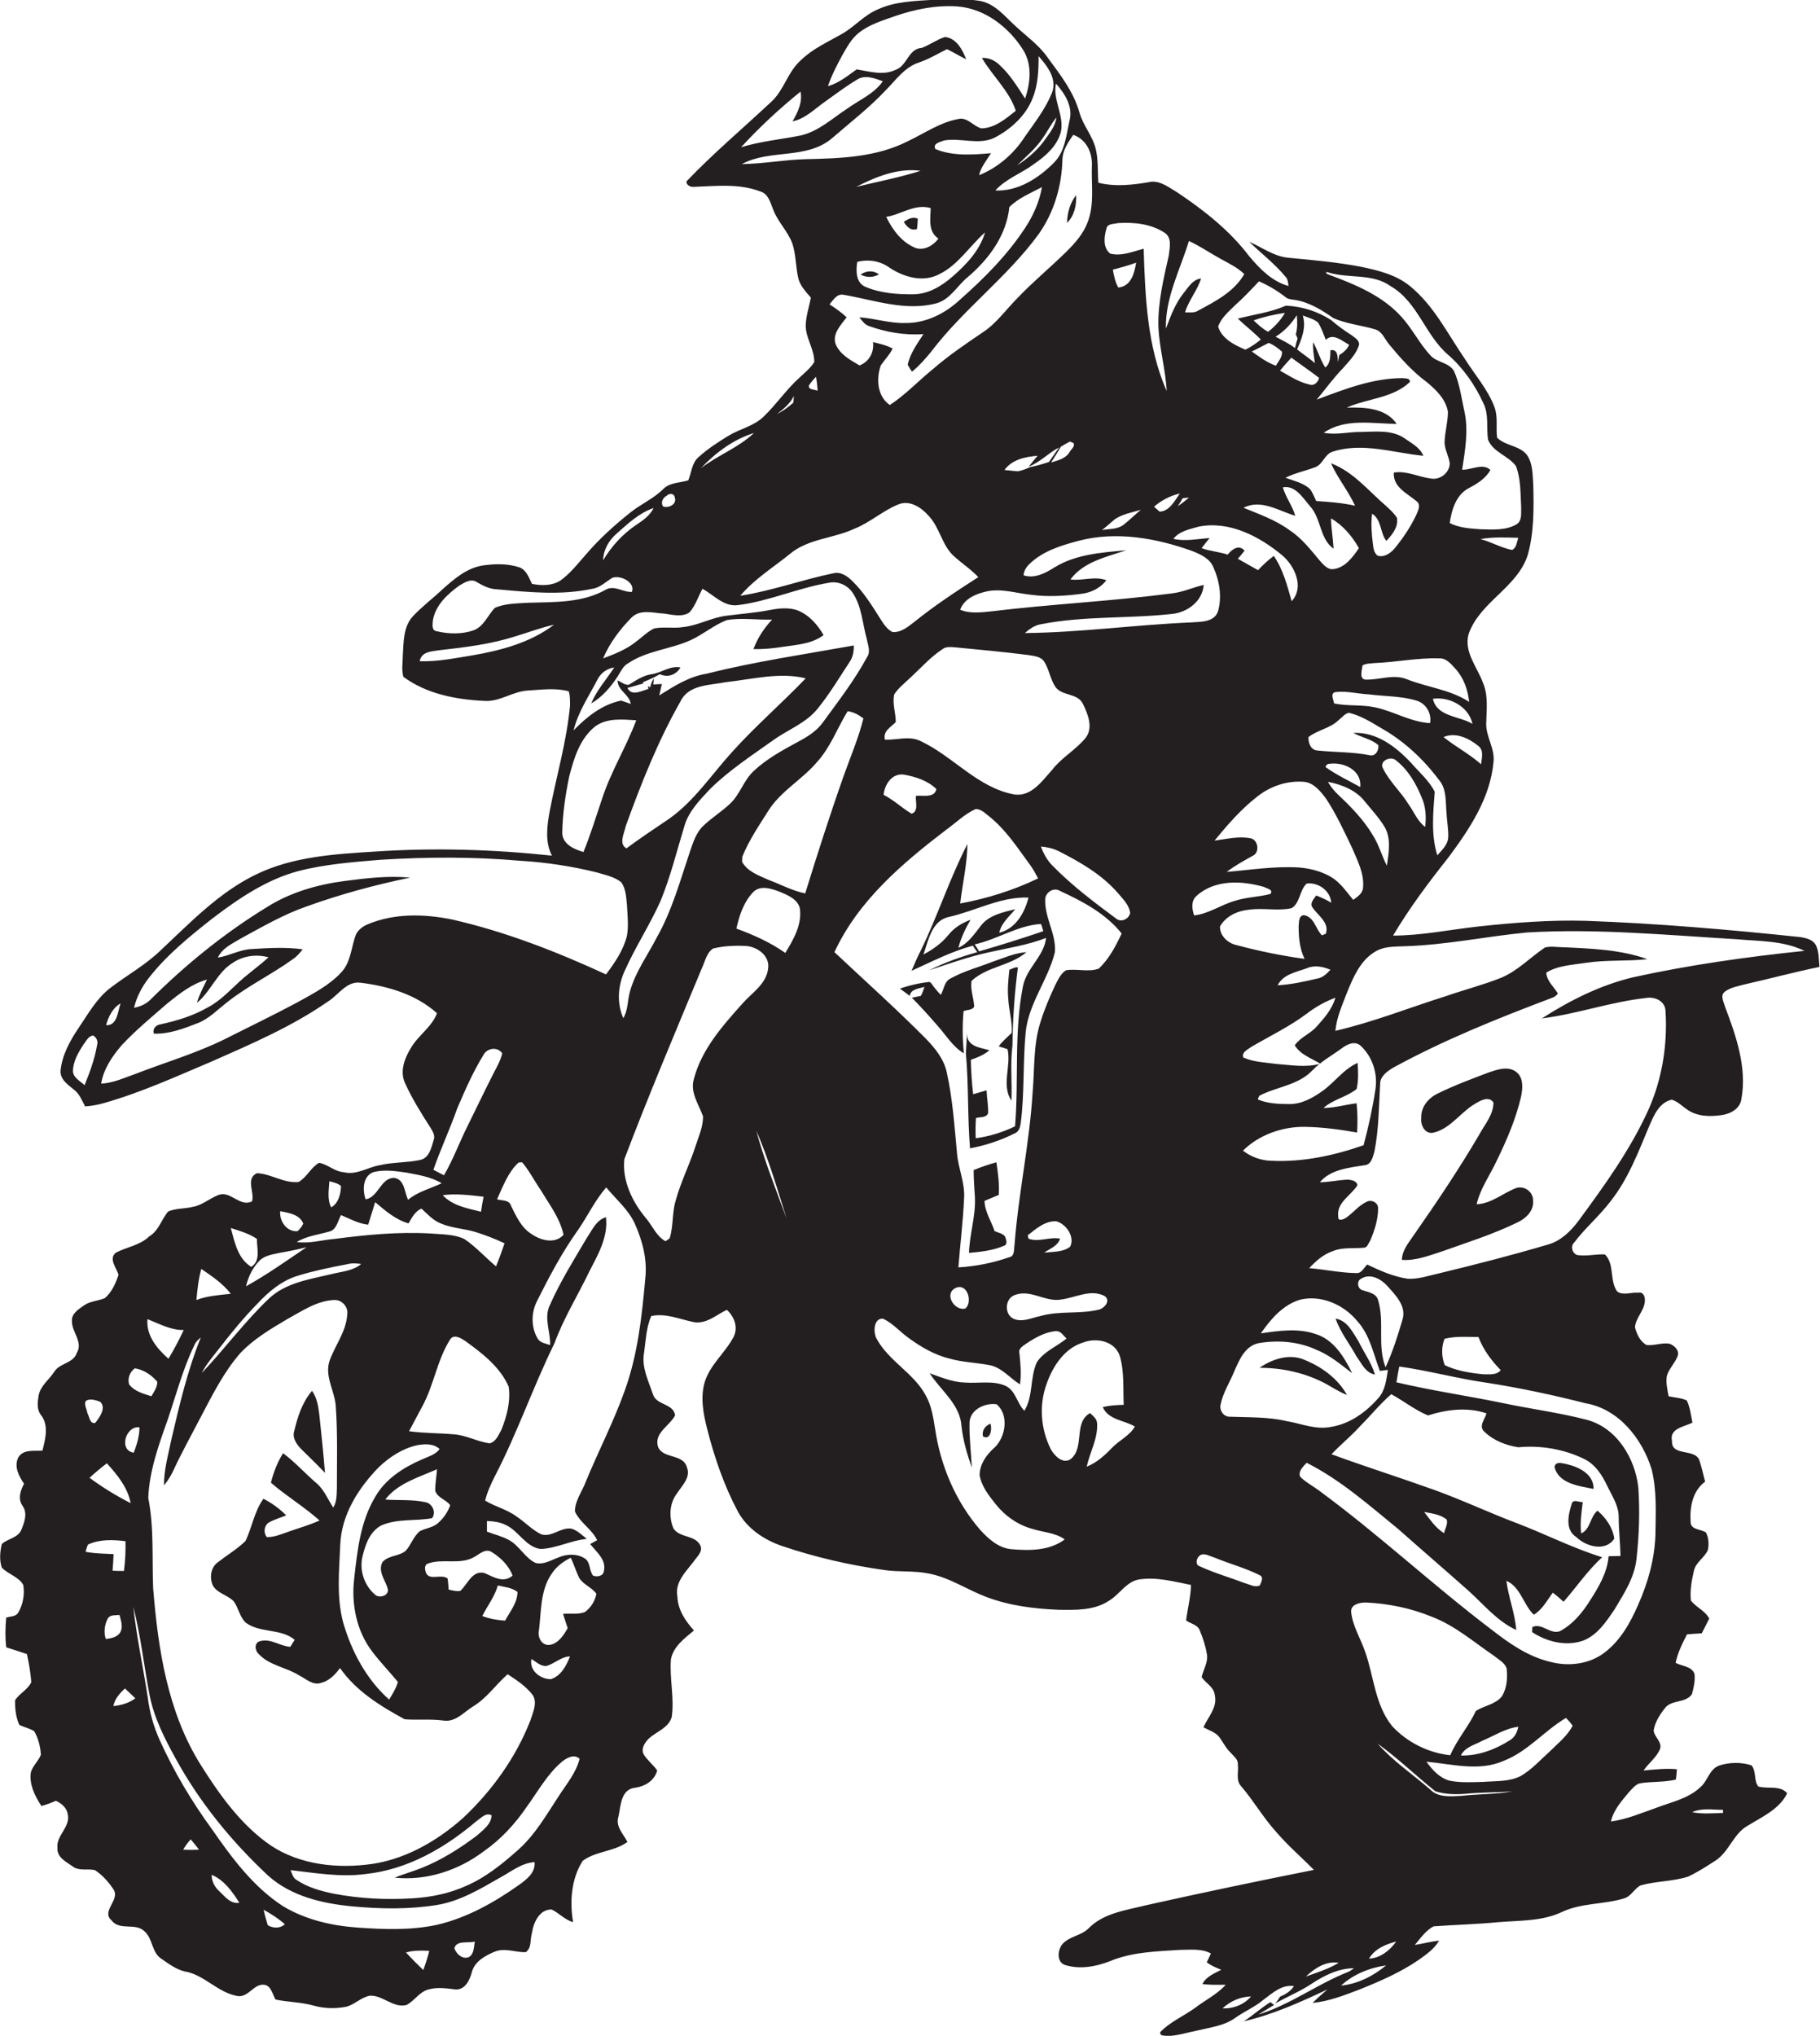 <?xml version="1.0" encoding="utf-8"?>
<!-- Generator: Adobe Illustrator 19.2.0, SVG Export Plug-In . SVG Version: 6.00 Build 0)  -->
<svg version="1.1" id="Layer_1" xmlns="http://www.w3.org/2000/svg" xmlns:xlink="http://www.w3.org/1999/xlink" x="0px" y="0px"
	 viewBox="0 0 703.4 786.6" enable-background="new 0 0 703.4 786.6" xml:space="preserve">
<g>
	<path fill="#231F20" d="M679.6,690.3c-1.9-2.2-0.7-6-2.7-8.2c-4-1.3-8.5-1.2-12.5,0.1c-3.8,1.4-4.4,6-7.3,8.4
		c-4.8,4.5-11.3,5.7-17.2,8c-5.7,2-11.3,4.4-17.3,5.2c1-4.5,4.2-8,7.1-11.5c1.3-1.3,2.5-3,4.4-3.3c4.5-0.7,9.1-0.3,13.6-1.4
		c0.2-1.3,0.3-2.7,0.4-4c-4.3-0.4-8.6,0.1-12.9,0.5c2-2.9,5.1-5.1,6.4-8.4c0.8-2.7-2.2-4.5-2.5-7c0.5-3.2,2.3-6.1,4.3-8.6
		c2.5-3.5,8.1-1.9,10.5-5.5c0.7-2.5,1.3-5.2,1-7.8c-1-3-4.9-3-7.3-4.3c0.8-3.9,2.6-7.5,4.4-11c1.9-0.2,3.8-0.3,5.7-0.4
		c1-1.9,1.9-3.8,2.9-5.7c-1.6-3.1-5.1-4.3-7.1-7c-0.4-3.9,0.3-7.8,1.2-11.6c0.8-3.3,4.2-5,5.4-8c0.4-2.2,0.3-4.7-0.8-6.7
		c-2-1.3-6.1-1-5.9-4.2c-0.4-5.6,0.8-11.9,5.6-15.4c-0.7-2.7-1.3-5.5-2.2-8.2c-1.6-4.8-10.9-1.4-10.6-7.5c-1.1-4.9,4.7-5.5,7.9-7.1
		c-0.6-2.9-0.9-6-2.2-8.6c-2.2-1-4.7-1.1-7-1.6c-0.5-2.6-1.1-5.2-0.7-7.8c0.8-2.9,3.2-5,4.2-7.8c0.7-2.2-1.3-4-3.1-4.7
		c-3-0.5-5.9,0.8-8.9,0.5c-2.5-1.3-3.8-4.2-4.5-6.8c0.2-3.7,3.6-6.4,3.8-10.1c0.2-1.5-0.5-3.8-2.5-3.3c-2.7-0.3-5.9,1.2-8.2-0.5
		c-3-4.2-0.9-10.5-4.7-14.3c-3.4-0.2-6.7,0.7-10.1,0.3c-2.3,0-3.5-3.3-1.8-4.9c4.3-5.7,9.8-10.3,14.1-16c6.8-8.6,10.7-19,14.9-29
		c1.8-4.1,3.8-9.1,8.7-10.2c2.4,0.7,4.1,2.6,6.1,3.9c3.7,2.6,8.6,2.7,12.9,2.1c3.4-0.4,7.3-2.3,7.9-6.1c2.3-12.4-2.1-24.7-6.4-36.1
		c-0.5-1.8-1.8-4.1,0-5.5c2.2-1.7,5-2.1,7.5-2.8c9.7-2.2,19.4-4.8,29.1-6.8c-0.3-2.9-0.1-6-1.5-8.6c-1.2-2-3.6-2.5-5.7-2.9
		c-27.6-2.9-55.2-5.3-83-6.3c-14-0.4-27.9,0.7-41.8,2.2c-10.9,1.2-21.8,3.5-32.8,3.5c6.3-10.6,13.7-20.5,21.4-30.2
		c8.1-10.9,16.1-22.8,17.4-36.7c0.7-5.3-2.9-9.8-2.8-15c0.1-5.3,0.9-10.9-1.3-15.9c-2.2-6-7.4-11.8-5.5-18.7
		c4.3-12.4,18.7-17.9,22.8-30.4c2.5-8.7,2.4-18,2.2-27c-0.3-4.1-0.1-8.6-2.6-12c-2.9-3.5-8.2-3.3-11.4-6.5c-0.5-3.9,0.4-8-1-11.8
		c-2.6-6.9-7.6-12.5-11.5-18.7c-6.6-9.6-11.9-20.5-21.1-28c-5.3-4.4-12.2-6.1-18.9-7.5c-9.3-1.8-18.7-2.6-28.1-3.5
		c-5.6-0.5-10.2-4-15.2-6.2c4.6,4.5,9.9,8.5,14,13.5c1,0.9,1,2.4,1.2,3.6c-6.3-1.7-11.1-6.6-15.2-11.5c-7.5-9.9-17.4-17.7-27.7-24.6
		c-3.1-1.8-6.2-4.4-10-4.2c-6.8,1.2-13.9,2.1-20.6,0.4c-0.3-4.3,0-8.8-1-13c-1.2-5.1-4.9-9.1-6.3-14.1c-2.2-7.9-7.3-14.5-12.1-21
		c-3.4-5-8.3-8.4-12.6-12.4c-4.2-3.8-8-8.8-14-9.8c-5.8-0.9-11.7-0.5-17.5-0.4c-7.4,0.5-15.1,0.6-21.9,3.8
		c-5.2,2.2-8.9,6.7-13.7,9.4c-5.4,3.1-11.3,5.7-15.8,10.1c-5.2,4.5-6.6,11.8-11.7,16.3c-10.9,10.2-22.3,19.8-32.6,30.6
		c-0.1,1.4,1.5,2.2,2.8,2.1c8.6-0.3,17.6-1.4,25.8,1.8c3.1,0.9,3.8,4.3,4.9,6.9c1.8,4.9,5.8,8.5,7.5,13.4c1.4,4.4,1.2,9,2.3,13.5
		c0.8,2.8,2.9,5,4.8,7.2c-0.7,3.6-1.9,7.1-2,10.8c0,4.9,3.4,9.2,3.3,14.1c-1.5,2.4-3.7,4.1-5.7,6c-5.1,4.6-8.9,10.3-13.9,15.1
		c-3.8,3.7-9.2,4.7-13.6,7.4c-4.1,2.5-8.1,5.1-11.6,8.3c-2.6,2.3-2.6,5.9-3.9,8.9c-3.3,1-7.3,0.8-9.8,3.5c-3.6,3.5-8.3,5.6-12.3,8.7
		c-6.3,5-12.3,10.4-17.5,16.5c-3.1,3.5-6,7.3-9.8,10c-3.3,2.1-7.3,2-11,1.3c-1.2-2.4-2.1-5.4-4.9-6.4c-4.5-1.5-9.5-1.4-14.2-0.7
		c-6.2,1-11.1,5.3-15.6,9.3c-3.8,3.6-8,6.7-11.5,10.5c-3.5,4-3.4,9.6-3.7,14.6c0,2.9-0.6,5.8,0.2,8.6c8.9,6.6,20.3,8.8,31.2,9.3
		c6,0.5,11-3.7,17-4c5.2-0.3,10.6-1.1,15.7,0.3c0.6,1.8,0.5,3.7,0.5,5.6c-1.3,13.9-5.3,27.3-7.9,41c-1,5.6-1.8,11.6,0.9,16.9
		c-22.5-2.4-45.3-3.1-68-1.6c-15.9,1-32.3,1.9-46.8,9.1c-14,6.9-24.9,18.3-36.1,28.8c-6,5.9-13.4,9.9-20,15
		c-5.1,4-8.3,9.8-11.9,15.1c-3.4,5-6.5,10.6-7.1,16.7c-0.2,3.5,3,5.5,5.4,7.5c2,1.6,2.9,4.1,4.1,6.3c2.5-0.2,4.9-0.6,7.3-1.3
		c14.4-4.1,28-10.3,41.7-16.1c15.4-6.8,31-13.5,44.8-23.1c4.1-2.5,7.2-8,12.6-7.3c10.6,1.3,21.5,4.5,29.6,11.8
		c-2.1,5.5-7.4,8.6-10.2,13.6c-2.4,3.9-4.2,8.9-2.2,13.3c2.7,6,6.2,11.6,9.8,17.2c0.9,1.5,2,3.2,1.3,4.9c-0.9,3-1.7,7-5.3,7.7
		c-5.1,1.1-10.4,0.8-15.5,2c-4.7,0.8-9.1,4-14,2.7c-3.5-0.2-6.2-3.1-9.5-3.6c-3.2,1.8-4.7,5.6-7.9,7.4c-5.7,0.6-10.6-3.2-16.1-3.4
		c-4.5,2.1-0.8,7.4-1.9,10.9c-4.8,2.3-8.2-4.2-12.9-2.5c-3.5,1.3-6.3,4-10,4.6c-3.1,0.8-6.5,0.5-9.5,1.8c-2.6,3-3.6,7.4-7.3,9.6
		c-3.6,3.5-8.7,4.1-12.9,6.3c-3,2.4,0.3,5.9,1,8.6c-1.1,3.3-2.6,6.7-5.3,9c-2.7,1.1-5.8,1.1-8.2,2.9c-2,1.4-4.7,3.1-4.5,5.9
		c-0.1,4.3,4.4,8.1,1.9,12.3c-1.3,4.1-6.6,3.9-8.7,7.3c-2,3.1-5.5,5.5-6.1,9.4c-0.4,2.4-0.7,5.2,0.9,7.3c3.2,4,1.7,9.4,0.6,13.8
		c-3.2,0.2-7.4-0.6-9.3,2.6c-1.8,3.5,0.2,7.3,2.2,10.2c-1.4,2.6-2.5,5.8-0.6,8.5c2.1,2.9,0.7,6.5-0.5,9.4c-1.4,3.1-5.3,3.3-7.5,5.4
		c-0.7,2.9-1,6.2,0,9.1c2.5,2.6,6.5,3.5,8.3,6.7c0.6,3.6-0.1,7.5-1.9,10.6c-0.9,1.7-3.1,1.5-4.7,2C2,629.4,2,633,2.4,636.5
		c2.7,0.9,5.4,1.7,8,2.6c0.8,3.6,1.4,7.2,1.7,10.9c-1.4,2.9-4.6,4.3-6.3,7c0,3.2,0.3,6.6,1.7,9.5c1.9,0.9,3.9,1.3,5.7,2.4
		c1.6,2.7,2.4,5.9,2.6,9.1c-0.9,2.5-3.3,4.3-3.9,7c-0.6,4.6,1.6,9,4.1,12.8c1.9-0.5,3.8-1.2,5.6-2c2.2,1,4.2,2.7,4.6,5.2
		c1.1,5-4.6,8.2-4,13.1c-0.2,3.6,3.4,5.3,5.8,7c2.5,2,5.8,0.8,8.7,1.5c2.9,1.9,5.3,4.6,7.2,7.5c2.6,4-4.9,8.3-0.8,11.9
		c3.2,4.2,9.3,0.7,12.8,4.3c3.2,2.8,2.7,8.1,6.4,10.5c2.8,1.9,5.5,4,8.9,4.9c7.8,1.2,13.1,8.5,21,9.6c4.1,0.2,6-5,10.1-4.4
		c2.6,0.6,3,3.7,4.2,5.7c4.8,1,9.9,1,14.6,2.3c4.1,1.2,8.5,1.3,12.6,0.5c3.4-0.8,5.8-3.7,9.3-4.3c5-0.2,9,4.9,14.1,3.6
		c3.1-1.6,5-5.1,8.5-6c3.5-1,7.1-0.4,10.6,0c3.7,0.1,5.4-3.8,6.2-6.8c1.1-4.1,5.2-6.3,8.8-7.8c3.9-1.6,8,0.3,12,0.2
		c2.4-1.7,1.6-5,2.4-7.5c0.6-4,2.9-9.1,7.6-9c2.9,1.4,5.1,4,8.3,4.9c-1.4-7.9-0.7-16.8,3.7-23.7c5.1-3.8,12.1-3.5,17.3-7.3
		c-1.6-3.1-4.7-6-3.5-9.7c0.9-4.1,0.9-10.5,6.2-11.2c4-0.5,7.7-2.7,8.8-6.7c-1.5-2.2-3.8-3.9-5.2-6.2c-1.2-2.2,0.4-4.6,2-6.2
		c3-2.7,7.5-4,8.8-8.2c1.1-7.4-0.9-15-0.3-22.4c1-5,5.3-8.1,8.9-11.1c-3.3-3.7-6.2-7.9-6.4-13.1c-1.1-5.6,3.4-9.7,6.4-13.7
		c1.2-1.8,3.5-3.6,2.5-6c-2-4.2-8-2.9-10.4-6.6c-1.9-4.4-1.6-9.9,1.5-13.8c1.9-2.9,5.2-6,3.7-9.8c-1.4-5.4-9.3-3.2-11.2-8
		c-1.6-5.4,4.5-8,6.6-12.1c-0.5-4.6-7.1-3.9-8.5-8c-1.7-5.2-4.5-10.5-3.5-16.1c0.7-4.8,0.8-9.8,2.8-14.3c5.6-1.2,10.9,1.2,16.2,2.3
		c5,1,8.8-2.7,13-4.7c2.9,2.6,4.5,6.8,2.6,10.5c-3.2,6.1-9,10.6-11.1,17.3c-1.8,6-0.6,12.3,0.9,18.2c2.8,11,6.5,21.8,11.8,31.8
		c3.6,6.7,10.2,11.1,17.3,13.5c12.7,4.3,25.8,7.3,39.1,9.2c5.8,0.9,11.7,0.2,17.5,1.4c7.9,1.5,14.7,6.2,22.1,9
		c8.9,3.4,18.5,4.6,28,5c6.6,0.1,13.8,0.3,19.5-3.5c4.1-2.4,6.6-7.3,11.5-8.2c6.8-1.1,13.6,0.8,20.2,2.1c-0.1,4.6-1.3,9.1-1.9,13.7
		c1.7,1.3,4.5,1.6,5.3,3.9c1.2,2.9,2.2,5.9,2.7,8.9c0.7,3.2-1.3,6.1-2,9.1c1.6,2.4,4.8,3.8,5.1,7c1.1,4.7-2.6,8.4-4.4,12.4
		c2.2,1.2,4.8,1.9,6.3,4c1.4,2,2.5,4.2,4.3,5.9c1.1,1.3,2.9,2.5,2.7,4.5c0.4,2.8-0.9,6.1,1.3,8.4c4.8,5.6,8.5,12.1,13.5,17.6
		c4.5,5.3,9.8,9.8,14.6,14.7c-21.6,4.3-43.1,8.8-64.6,13.6c-7.9,2-16.8,3-22.7,9.2c-2.9,2.7-7.4,2.9-10,6c-1.8,2.3-2.2,7,1.3,8
		c5.6,1.7,11.7,0.6,17.1-1.5c8.6-3.6,18-3.8,27.2-4.4c4,0,8.3-0.6,11.9,1.4c-0.4,0.9-1.2,2.6-1.6,3.4c1.6,1.3,3.7,2.1,5.6,2.9
		c-2.7,1.4-5.8,2.6-7.3,5.5c3,0.4,6,0.3,9,0.3c-3.3,3.7-7.9,5.9-11.8,8.9c-4.4,3.2-9.7,5.4-13.5,9.4c-0.2,1.6,1.6,1.2,2.6,1.5
		c4.1-0.1,8-1.4,12-2.2c5-1.2,10.3-1.8,14.5-4.9c3.6-2.5,7.6-4.2,10.9-7c3.4-2.5,7-5.9,11.7-5.2c-1.3,2-3.3,3.2-5.4,4.1
		c-0.4,0.7-1.3,2-1.8,2.6c4.5-2.6,9.3-4.5,13.7-7.4c5-3.3,10.6-6.2,16.7-6.2c-0.7,0.5-1.4,1-2.2,1.4c-12,4.7-22.4,12.7-34.8,16.5
		l6.1-3.7c-0.5-0.4-0.9-0.8-1.4-1.1c-3.6,2.2-6.7,5.1-10.3,7.4c11.3-2.6,21.9-7.4,32.3-12.3c-2,1.7-3.9,3.4-5.7,5.2
		c6.2-0.6,12.1-2.9,17.9-5.1c8-3.2,16.1-6.7,23.2-11.6c2.9-2.1,6-4.2,7.8-7.4c-3.2,0.4-6.3,1.2-9.4,1.7c2.2-2.6,4.3-5.7,7.3-7.2
		c8.3-0.6,16.7-0.8,25-1.6c8.3-0.7,17-0.3,24.7-4c7.5-3.5,16.1-2.8,23.9-5.2c2.7-0.8,3.9-3.7,6.3-5c6-1.7,12.5-1.5,18.4-3.4
		c3.7-1.7,7.2-4,10.6-6.2c5.3-3.4,6.9-10.4,12.5-13.5c5.5-3.4,12.3-6.4,15.2-12.5C688.1,689.7,683.3,691.3,679.6,690.3z M472.5,776
		c3-2.8,6.9-4.5,11-4.6C480.9,774.5,476.7,776.2,472.5,776z M543.2,365.6c15.8-0.5,31.3-3.8,46.9-5.3c27-1.6,54,1,81,2.6
		c8.8,0.8,18.1,0.5,26.3,4.5c-22.2,2.3-44.3,5.4-66.2,10.2c-12.6,3-24.4,8.9-35.3,15.9c13.6-1.7,26.6-6.4,40.3-7.9
		c3.4-0.6,7.4,1.2,7.5,5.1c0.8,13-1.3,26.3-6.7,38.3c-7,15.4-17,29.2-27,42.8c-3,4-6.8,7.7-11.8,9.1c-13.9,4.1-27.9,7.7-42,11.1
		c-4,0.9-8,2.3-12.1,2.1c-5.5-0.8-10.7-3.1-15.7-5.5c-1.3,1.2-2.1,3.5-4.3,3.3c-6.1-0.1-12-1.4-18.1-1.9c2.5-2.7,5.4-5.3,8.9-6.5
		c3.9-1.7,8.2-1,12.2-1.4c1.4,0,1.7-1.7,2.4-2.6c1.7-3.9,3.1-8.2,3.1-12.5c0.2-2.3-2.6-3.7-4.5-2.6c-3,1.4-5,4.1-7.7,6
		c-1,0.7-3.4,1.8-3.2-0.4c-0.7-5.4,4.9-8,7.4-12c-0.1-1.7-2.3-2.1-3.6-2.2c-3.7,0.1-7.3,1-10.9,1c4.2-5,11.3-5.6,17.4-6.6
		c2.5-0.2,3.1-3.3,3.7-5.3c1.7-8.6,1.7-17.4,2.2-26.1c0-3,2.8-4.9,5.1-6.3c19.6-10.7,40.3-19,61.2-26.9c1-0.3,1.8-0.9,2.4-1.7
		c-1.6-2.7-4.3-4.8-4.5-8.1c4.6-2.8,10.3-3,15.5-3.8c7.8-1.2,15.7-0.5,23.6-1.4c-10.5-3.7-21.6-4.1-32.6-4.6c-2.3,0-4.7-0.5-7,0.1
		c-5.8,3.9-10.7,9.2-17.2,11.8c-6.8,2.7-13.9,4.5-20.8,6.9c-14.3,4.5-28.3,10.1-43,13.5c0.5-5.4,2.8-10.3,4.7-15.3
		c2.3-5.6,4.9-11.6,10.2-15C534.7,365.5,539.1,365.8,543.2,365.6z M580,529.4c-1.5,2-4.5,1.6-6.8,1.6c-5-0.5-10.2-1.3-14.8-3.5
		c-1.3-3.1-1.4-7.1-0.1-10.2c4.3-1.1,8.8-0.7,13.1-0.7C573.3,521.6,576.4,525.7,580,529.4z M532.6,502.3c-0.8-2.7-3.8-3-6.1-3.8
		c-1.9-0.6-2.3-3.7-0.3-4.5c3.4-2.1,7.6,0.2,10,2.9c3.2,3.6,7.5,7.8,5.8,13.1c-1.8,6.2-3.8,12.4-6.5,18.3
		C532.2,520,535.2,510.7,532.6,502.3z M483.3,323.9c-4.6-0.9-9.3,0.3-13.9,0.9c5-6.1,10.3-12.2,16.5-17c5.1-4.1,11.8-6.3,18.3-5.7
		c3.7,0.5,6.2,3.7,8.3,6.5c3.9,5.9,6.9,12.4,10,18.9c2.1,4.9,4.8,10,4.3,15.5c-0.2,2.3-2.2,3.5-3.8,4.7c-2.5-3-4.7-6.3-8-8.5
		c-3.8-2.4-8.3-3.6-12.8-4c-9.4-0.6-18.8,0.9-28.1,1.7c3.1-2.4,6.6-4.3,10-6.2C487,329.5,486.3,324.4,483.3,323.9z M453.5,208.2
		c2.3-3,6.3-3.7,9.7-4.7c11.8-2.4,23.5,3.7,32.4,11.1c4.8,4.1,8.6,12.3,3.6,17.7c-1.7-6-3.3-12.3-6.9-17.5c-2.2,1.6-4.2,3.5-6.1,5.5
		c-2.6-1.5-5.2-2.9-7.8-4.4c0.9-1,1.7-2,2.6-3.1c-2.1-2.6-5-0.5-6.5,1.5c-3.3-1.1-6.8-1.3-10.1-2.5c1-1.3,2-2.6,3.1-3.9
		C462.8,208.2,458.1,209.3,453.5,208.2z M448.2,197.7c-0.5-0.5-1.7-1.4-2.2-1.9c2.9-2.5,6.3-4.3,10-5.1
		C454,193.4,452.1,197.5,448.2,197.7z M457.1,192.5c0.6-0.1,1.8-0.2,2.4-0.2c-0.4,0.3-1.2,1-1.6,1.3c-0.9,0.7-1.8,1.4-2.7,2
		C455.9,194.6,456.5,193.5,457.1,192.5z M501.5,130.8c-0.4,1.2-0.7,2.4-1,3.7c-2.3-1.8-4.9-3-7.5-4.4c3.4-2.1,6.1-5,8.2-8.3
		c0.2,2.5,0.3,5-0.4,7.4C501,129.5,501.3,130.3,501.5,130.8z M503.5,121.9c2,0.8,4.2,1.3,5.9,2.7c1.3,2.1,2.1,4.4,3,6.7
		c2.9-2.8,6.3,0.5,9,1.9c-0.7,1.8-2.2,3-3.8,4c-0.2,0.9-0.3,1.8-0.5,2.7c-0.2-2.1,0.1-5-2.9-4.6c-0.1,2.4,0.1,5-2,6.7
		c-2-3.1-2.9-6.6-4.7-9.8c-0.2,2.7,0.3,5.4,0.7,8.1c-2.2-1.9-4.7-3.5-6.9-5.3C503.1,130.9,504.9,126.5,503.5,121.9z M509.8,146
		c-0.3,1.6-1.9,3.2-3.6,2.6c-4.2-0.9-7.8-3.3-11.5-5.4c1.4-1.7,2.9-3.4,4.4-5C502.6,140.8,506.3,143.3,509.8,146z M490.1,128.2
		c-2.1-1.1-3.9-2.8-5.6-4.4c3.9-1.4,8-2.3,12.1-2.9C494.9,123.8,492.7,126.2,490.1,128.2z M490.3,132.5c1.9,0.7,3.6,2,5.2,3.4
		c0.1,2.1-1.4,3.7-2.4,5.4c-3.4-1.2-6.4-3.4-9.3-5.5C486,134.8,488.1,133.6,490.3,132.5z M500.6,199.3c-1.1-3.9-3.7-7.1-4.8-11
		c4.9-0.9,7.8,4.2,10.6,7.4c4.3,4.8,3.6,12.5,9,16.3c-0.2-3.9-0.9-7.8-1-11.7c4.6,2.6,8.2,6.9,10.8,11.5c-2.4,3.5-5.4,7.6-9.9,8.1
		c-2.1,0.3-3.7-1.6-5-3c-3.7-4.4-7.2-9-12-12.1c-5.3-3.9-11.6-6.1-17.7-8.6C487.3,192.7,494.2,197.4,500.6,199.3z M529.1,268.3
		c6.1,0.8,12.4,0.6,18.3,2.4c3.7,1,6,5,5.3,8.7c-7.5-0.4-14.1-4.6-21.3-6.1c-5.2-1.1-10.6-0.4-15.8-1.5c-0.2-1.4-1.7-4.1,0.7-4.4
		C520.5,266.9,524.8,268.1,529.1,268.3z M525.7,304.1c-4.5-2.5-9.2-4.7-13.4-7.7c0.2-0.9,0.8-1.3,1.7-1.3
		C519.5,294.4,526.4,297.7,525.7,304.1z M527.5,309.7c2.7,3.3,5.6,6.4,7.8,10.1c2.4,4.5,1.4,9.9,0.7,14.7c-2-3.9-3.1-8.2-5.5-11.9
		c-3.5-5.9-8.4-10.9-13.4-15.6c-1.5-1.4-2.8-3.1-3.9-4.9C518.5,303.1,524.1,305.3,527.5,309.7z M510.3,411c-5.6,1.6-11.4,0.5-17,0.1
		c-4.3-0.6-8.8-0.7-12.8-2.5c-0.7-2.1,1.7-3,3.1-4.1c7.2-4.2,14.7-7.8,21.4-12.8c3.4-2.6,7.1-4.7,11.1-6.2
		c-1.2,4.3-4.2,7.8-7.2,11.1c-2.5,2.9-6.3,4.1-8.5,7.3C502.6,407.5,506.8,408.9,510.3,411z M493.8,380.7c2.1-4.3,7.3-5.1,11.3-6.6
		c3-1.3,6.2-0.6,9.1,0.6c-1.4,1.5-3,3.1-5.1,3.4C504.1,379.3,499,380.4,493.8,380.7z M499.2,350.9c3.3-2,3-6.9,5.8-9.5
		c4.5-0.6,9.2,2.8,9.5,7.4c-1.8-1.1-3.8-2-5.8-2.8c-0.9,1.3-2.7,3.1-1.4,4.7c2.1,3.1,6.6,5.8,5.1,10.1l-1.5,0.6
		c-2.5-2.5-3-7.3-7.1-7.8c-2,0.4-1.7,2.7-1.9,4.3c0,4.3,0.4,8.7,2.3,12.6c-8.8-1.2-17.6-3-26.2-5.3c-3.4-0.7-6.6-3.6-6.5-7.2
		c2.2-4,6.8-6.1,11.2-6.5C488.4,350.7,493.9,352.1,499.2,350.9z M504.2,435.4c6.8,0.1,13.6,1,20.3,2.2c0.2-3.8,0.2-7.5-0.2-11.3
		c-4.3,0.5-8.5,1.8-12.8,1.8c3.7-3.3,8.9-4.2,12.8-7.3c0.8-3.3,0.6-6.8,0.4-10.1c-5.5,2.4-8.9,7.6-13.8,11c-3.7,2.6-8,5-12.7,4.9
		c-4.1,0-8.3-0.2-12.1-1.8c0.1-0.4,0.4-1,0.6-1.4c6.6-3.5,14.9-4,20.4-9.7c3.3-3.5,7.6-5.8,11.4-8.6c2.1-1.6,5.1-3.1,7.4-1
		c4.5,4.2,6.6,10.6,5.7,16.7c-1.1,7.3-2.7,14.6-4.6,21.7c-11.4,4-23.6,6.6-35.7,6c-4-0.1-7.8-1.5-10.9-3.9
		C486.4,438.6,495.4,435.3,504.2,435.4z M550.8,319.5c-3-2.2-4.3-5.8-6.4-8.7c-3-4.9-7.4-8.8-9.9-13.9c-1.6-2.8,2.9-4.9,4.9-3.2
		c4.7,3.6,7.8,8.9,10,14.3C551,311.5,551.3,315.5,550.8,319.5z M559.7,323.8c-0.3,2.8-2.5,4.7-4.2,6.7c-2.5-8-1.6-16.5-1-24.6
		c-2.2-4.3-6-7.5-9.1-11.1c-5.8-6.2-13.4-12.1-22.4-11.6c3.1,1.7,6.9,2.3,9.7,4.7c0.3,2-1.1,4.5-3.4,3.9c-6.6-1.3-13.4-1.1-20-1.8
		c-2.7-0.1-3.7-2.9-3.6-5.2c3.6-2.8,8.5-3.4,11.7-6.6c1.3-1,2.3-2.4,3.9-2.8c4.6,1.1,8.6,3.6,12.6,6c8.7,4.9,16.2,11.9,22.2,19.9
		c3.2,3.7,2.5,8.8,3,13.3C559.2,317.5,559.9,320.6,559.7,323.8z M572.4,295.3c-4.5-4-9.9-6.8-14.5-10.5c4.6-2,9.7,0.4,13.3,3.3
		C573.6,289.8,572.7,292.8,572.4,295.3z M553.8,270c6.5-0.9,13.8,3,15.3,9.7C564,276.6,555.3,277,553.8,270z M567.8,271.2
		c-7.3-4.8-16.2-5.6-24.2-8.8c-5.1-2-10.4,0.3-15.6,0.2c-2.9,0-1.6-3.7-1.4-5.5c1.4-0.8,3-0.7,4.6-0.9c8.3-0.3,16.6-2.1,25-1.8
		c2.8-0.2,4.6,2.2,6.3,4C565.7,261.9,567.3,266.5,567.8,271.2z M584.4,212.5c-4.2-0.8-8-3.1-12.2-4.2c4.8-0.9,9.7-0.6,14.6-0.5
		C586.2,209.4,586.2,211.6,584.4,212.5z M513.5,105.3c7.7,2.4,17,0.2,24,5.3c10.5,6.1,13.3,19,22.3,26.6
		c5.8,5.1,10.3,11.6,13.5,18.6c2.2,4.4,1.1,9.4,1.8,14.1c2,4.9,7.9,6.2,10.8,10.2c1.9,5,1.7,10.5,2,15.7c-0.1,2.3,0.5,5.4-1.8,6.8
		c-4.1,2.4-9.2,2-13.8,1.9c-4.1-0.3-8.3-0.5-12-2.4c0.7-5.1,2.5-11,7.4-13.5c3.2-1.7,6.5-3.7,8.3-7c-2.8-2.8-7.4,0-10.9-0.1
		c1.1-7.4,2.5-15,0.9-22.4c-1.2-5.3-1.8-10.8-4.1-15.8c-2-3.3-6.5-3.2-9-5.9c-4.3-4.6-7-10.3-11.2-14.9c-7.4-8.3-18-12.6-28.2-16.4
		C512.3,105.8,512.1,104.7,513.5,105.3z M486.6,108.7c3.6,1.6,7,3.6,10.1,6c1.1,1,2.6,1,3.9,1.2c5.4,0.9,10.3,3.9,14.7,7
		c5.2,2.3,11,2.8,16.3,4.4c2.7,0.9,3.6,3.8,5.3,5.8c4.4,5.3,9,10.5,14.6,14.6c3.6,3,7.3,6.6,8.1,11.4c0,4-1.2,7.9-1.3,11.9
		c0.1,2.8,1.6,5.2,2,8c0,3.6-3.7,6.6-7.3,5.9c-4.8-0.6-9.3-3.1-14.3-2.3c-0.4,5.6,5.1,8,8.7,11c2,1.4,0.6,3.8-0.1,5.5
		c-2.2,4.6-5.1,8.9-8.3,12.8c-1.6,1.9-4.1,3.6-6.6,2.8c-1.4-1.1-1.6-2.9-1.8-4.6c-0.5-3.9-0.8-7.8-0.3-11.6c3.7,2.3,3,7.3,5.5,10.5
		c2.3-2.4,4.7-5.4,4.1-8.9c-1.1-1.8-2.7-3.2-4.2-4.6c-6.8-5.8-12.6-13.2-21.3-16.5c2.6,5.8,6.7,10.7,9.3,16.4c-5-1.1-10-1.5-15-1.8
		c-0.8-1.6-1.4-3.4-2.5-4.7c-2.6-2.4-6.2-3.1-9.4-4.3c3.6-1.8,7.5-2.6,11.3-4c3.2-1,3.8-5.2,7-6.1c11.5-3.7,23.4,0.5,35,1.6
		c-1.3-3.2-4.5-4.8-7.2-6.7c-4.9-3.4-11.1-2.6-16.8-2.5c-4.8-0.1-9.7,1.3-14.5,0.3c8.3-5.7,18.8-3.5,28.2-3.4
		c-4.2-6.2-12.5-6.5-19.3-6.3c8-3.6,17.8-3.6,24.4-9.9c0.1-1.6-1.7-1.3-2.8-1.5c-11.6,0-22.5,4.3-33.2,8.3
		c3.4-4.1,6.5-8.4,10.2-12.2c2.4-2.8,5.2-5.5,6.2-9.1c0-1.7-1.7-2.6-2.8-3.5c-2.8-1.8-5.5-3.7-8-5.9c-5.2-3.4-11.3-5.3-17.5-5.6
		c-5.9,2.6-12.3,3.4-18.6,5c2.9,2.8,6.1,5.2,8.9,8.1c-1.9,1.5-3.8,2.9-6,3.9c-4.2-1.8-9.1-4.2-10.5-8.9c1.2-3.5,4.2-5.9,6.7-8.4
		C480.9,114.8,483.7,111.7,486.6,108.7z M459.5,93.1c4.3,2,8.2,4.7,12.4,7c3.1,1.7,6.4,3.3,9,5.8c-3.9,6.8-11.1,10.5-17.8,14.1
		c-1.5,1-3.4,0.7-5.1,0.7c1.4-4.7,4.8-8.5,6.2-13.1c-3.3,0.4-4.9,3.4-6.8,5.7c-3.2,4-5,8.9-6.8,13.7
		C450.3,115,456.1,104.3,459.5,93.1z M427.6,88.4c0.3-2.1,3-1.8,4.5-2.2c6.2-0.4,12.9,0.3,18.1,3.8c2.9,2,1.8,5.9,1.5,8.8
		c-2,8.9-4.2,17.9-4,27.2c0.3,8.5,2.8,16.7,3.2,25.1c-7.6-17.3-8.3-36.5-8.9-55c-4.2,1.1-8.5,3-12.9,1.9
		C426.2,95.8,426.7,91.5,427.6,88.4z M439.1,101.5c-0.7,4.1-1.9,9.1-6.9,9.6c-1.2-2.1-1.7-4.6-2.1-6.9
		C433.1,103.4,436.1,102.6,439.1,101.5z M430.9,200.6c3-2,6.6-2.6,10-3.6c-2.3,1.9-4.4,4-6.7,5.8c-2.4,1.8-5.5,1.5-8.3,2
		C427.6,203.5,429.2,202,430.9,200.6z M422,63.9c-0.3,7.4,1.1,15.1-1.7,22.1c-1.6,4.3-4.8,7.9-8,11.1c-6.2,6.1-13,11.7-19,18
		c-4.5,4.5-8.2,9.9-13.6,13.4c-6.5,4.4-13,8.8-19,14c-5.7,4.6-10.7,10-16.8,14c-4.9-3.4-5.3-10.1-3.5-15.3c1.5-2.2,3.4-4.1,4.6-6.5
		c-2.3-1.3-5-1.9-7.6-2.5c0.5,3.9-1.5,7.6-5.2,9c-3.6-2.1-7.7-4.3-9.3-8.4c-1.2-4,2.1-7.2,4.3-10.2c-2-1.9-4.3-3.5-6.6-5
		c1.4-1.6,2.8-4.2,5.4-3.7c11.8,2,23.9,6.5,35.9,3.3c5.4-1.5,8.1-6.9,12.2-10.2c8.1-6.9,14.9-16.1,16-27c3.5-3.5,8.3-5.4,12.6-7.7
		c-1,5.7-3.4,11.1-6.6,15.9c-6.9,10.5-15.8,19.4-25.2,27.7c-5.7,5.3-13.1,9-21,8.9c-6,0.2-11.8-1.8-17.8-2.2
		c1.1,1.3,2.1,2.9,3.8,3.4c6.7,2.4,13.8,3.6,21,3.1c-2.4,3.7-5.1,7.4-6.1,11.8c0.5,0.9,1,1.8,1.7,2.7c2.7-2.2,5.1-4.9,7.3-7.6
		c12.4-16.4,29.4-28.8,41.6-45.5c5.9-8.3,8.9-18.4,9.2-28.5c0-3.7,2.1-6.9,4.2-9.9C419.9,53.9,422.2,59,422,63.9z M409.3,172.9
		c-1.3,1.9-2.6,3.7-3.9,5.6c-2.4,0.8-4.8,1.5-7.3,2c-1.6,0.7-3.2,1.4-4.9,1.6c-1.7-0.2-3.3-0.3-5-0.5c3-4.1,8.1-5.1,12.8-5.5
		c-1.2,1.4-2.3,2.8-3.4,4.2C402,178.6,405.2,175,409.3,172.9z M410,172.6c1.2-0.7,2.3-1.4,3.6-2c0.3,0.2,1,0.5,1.3,0.6
		c0.7,1.4-1.1,2.5-1.6,3.6c-1.6,2.5-4.5,3.1-7.1,3.9C407.5,176.8,408.8,174.7,410,172.6z M362.7,92.2c-2,2.6-5.2,4.6-8.6,3.7
		c-5.5-2.1-9.1-7-11.6-12.1c5.8-0.9,11-5.2,17.2-3.4C359.6,84.6,358.6,89.5,362.7,92.2z M363.1,105.9c7.3-3.6,11.6-10.8,17.6-16.1
		c-2,6.9-7.2,12.4-12.5,17c-4.2,3.7-9.3,6.8-15,6.9c-6.3,0.1-13-0.4-18.8-2.9c-3.7-1.6-3.6-6.3-3.1-9.6c4.2-1.1,8.8-0.4,12.3,2.1
		C349.2,107.1,356.8,109.3,363.1,105.9z M330.9,72.2c7.6-3.9,16.2-7.4,24.9-6.2C347.6,68.6,339.2,70.2,330.9,72.2z M408.1,32.3
		c3.4,3.8,6.6,8.8,5.3,14.1c-1.3,5.7-1.7,12.2-6.2,16.6c-5.9,5.9-13.8,11-22.5,10.6c4.1-4.6,10.1-6.6,14.9-10.2
		c4.5-3.1,9-7,10.4-12.4C411.4,44.6,406.8,38.7,408.1,32.3z M393.1,63.9c3.4-3.4,7.1-6.4,9.8-10.4c1.9-2.6,3.3-5.6,5.4-8.1
		c-0.5,3.7-3.1,6.6-5.2,9.6C400.4,58.5,396.9,61.4,393.1,63.9z M401.4,21.7c3.4,3.9,7.2,8.7,5.2,14.1c-2.5,6.2-6.7,11.6-10.5,17
		c-4.2,6.6-10.5,12-17.7,14.9c0.7-3.2,2.9-5.7,4.6-8.5c-7.1,0.6-14.7,1.2-21.5-1.6c-1.1-2.2,1.8-2.7,3.3-3.3
		c6.5-1.2,13.4,1.9,19.6-1.1c6.3-3.3,12.1-8.5,14.7-15.3C401.2,32.8,401.4,27.2,401.4,21.7z M309.4,35.4c0.8,4.2-1.1,8-3.1,11.5
		c4.9-1,8.4-4.7,12.4-7.5c4.1-2.9,8.1-6,12.5-8.6c3.1-2.1,6.9-0.5,10,0.6c-3.4,4.9-9.1,7.2-13.8,10.6c-5.8,3.8-11.2,8.9-18.2,10.4
		c-7.6,1.5-15.3,2.2-22.8,4.5C293.5,49.2,301.2,42,309.4,35.4z M311.5,61.5c-8.3,0.2-16.5,1.8-24.8,1.9c10.9-5.9,25.2-1.6,35-10.1
		c6.9-6,14.2-11.6,20.5-18.3c4-4,7.4-9.1,13.1-10.9c3.8-1.3,7.2-3.4,10.7-5.1c2.5,1.2,4.9,2.7,7.4,3.9c-1.4-3.7-3.8-8.2-8.2-8.6
		c-3.1,1-5.8,3-8.9,4.2c-5.3,0.3-5.6,6.9-10.2,8.5c-4.8,2.3-10.1,0.6-15-0.2c-3.5,2.5-6.9,5.3-11.1,6.5c1.4-4.2,3.4-8,5.5-11.9
		c1.8-3.1,3.5-6.4,6.4-8.7c4-3.2,9-4.7,13.8-6.4c7.8-2.7,16.1-4.4,24.5-3.8c10.6,0.9,19.8,8.1,25.3,16.9c3.5,5.7,2.7,12.7,0.7,18.7
		c-3-4.6-5.9-9.4-10-13.1c-1.8-1.7-4.2-2.8-6.7-2.6c4.1,7,10.5,12.6,13.1,20.4c-3.9,3.1-8.1,6.7-13.3,6.8c-3.2-0.8-5.4-4.5-9-3.6
		c-7,1.3-13,5.5-19.3,8.5C338.7,60.8,324.8,61.2,311.5,61.5z M315.4,145.6c0.3,1.8,0.5,3.6,0.6,5.4c-1.1-0.6-3.5-0.2-3.4-2
		C313.4,147.7,314.4,146.6,315.4,145.6z M306.8,153c0,0.6-0.1,2-0.2,2.6c-1.9,1.7-4,3.2-6.3,4.4C302.8,158,305.4,156,306.8,153z
		 M305.2,214.1c7.1-6,16.9-6,25-9.8c6.1-2.4,11-7,17-9.4c4.3-1.8,8.8,1.1,11.6,4.3c4.5,4.6,5.2,11.7,10.1,15.9c3,2.7,6.5,5,9.2,7.9
		c-8.4,5.4-16.8,10.9-24.6,17.2c-2.5,1.9-5.2,4.3-8.6,4c-2.2-1.1-3.5-3.3-4.8-5.3c-3.2-5.1-6.4-10.2-10.7-14.4
		c-1.9-1.9-4.5-3.7-7.3-3c-12.1,2.5-23.8,6.8-36,8.7C291.6,223.7,298.8,219.3,305.2,214.1z M366.5,361.3c-2.6,3.2-6,5.6-9.6,7.5
		c1.9-5.4,3.2-13.1,9.8-14.5c10.3-2.3,20-7.9,30.8-7.5c-1.5,5.9-4.9,12-11.3,13.6c0.8-3.8,3.9-6.3,6.2-9.1
		c-4.8,1.2-10.3,2.3-13.4,6.5c-2.5,3.2-4.8,6.7-8.6,8.4c1-3.8,2.7-7.4,4.7-10.8C371.8,356.6,368.7,358.5,366.5,361.3z M402.3,357
		c0.4,0.9,0.7,1.9,0.9,2.8c-8.2,2.8-16.5,5.4-24.8,7.8c-0.5-0.9-1.1-1.8-1.7-2.7C385.4,363,393.2,357.6,402.3,357z M402.3,327.1
		c2.4,0.2,4.7,0.7,6.9,1.8c8.3,4.2,16.6,9,22.8,16.1c1.9,2.3,4.4,4.6,4.8,7.8c-0.6,2.4-3.6,3.8-5.6,2c-8.5-6.3-17.1-12.8-24.5-20.4
		C404.7,332.4,403.3,329.8,402.3,327.1z M419.5,285.2c-3.8,4.6-9.2,7.5-12.9,12.3c-3.8,4.2-7.9,10.3-14.4,9.5
		c-14.3-2.5-23.8-14.8-36.5-20.7c-4.4-2.1-9.1-0.3-13.7-0.5c-0.8-3.4,2.3-4.8,4.2-6.8c0-3.6-1.4-7.1-0.6-10.7
		c1.7-2.6,4.2-4.5,6.4-6.6c4-3.7,7.7-7.9,12.3-10.9c1.3-1,3-0.8,4.6-0.7c9.5,0.9,19.1,1.8,28.6,3c2.1,0.4,4.8,0.5,6.1,2.6
		c1.9,3,2.3,6.7,4.3,9.7c2.5,3.6,8.5,2.3,10.6,6.5C420.4,275.8,422.7,281.2,419.5,285.2z M352.3,314.4c-3.7-2.2-6.9-5.3-10.8-7.3
		c0.4-4,3.2-8.4,7.8-7.8c4.5,0.8,9.3,2.3,12.6,5.6c-0.8,3.6-5.2,2.3-7.9,2.6C353.7,309.7,355.2,313.5,352.3,314.4z M291.4,167.3
		c-6,5.7-14,8.6-20.5,13.6C276.6,174.9,283.4,169.8,291.4,167.3z M266.5,236.6c2.3-2.6,3.3-6,5-9.1c4.4,2.4,8.3,7.1,13.8,6.3
		c11.9-1.5,23-6.6,34.9-8.6c3.5-0.8,7.3,0.8,9.3,3.8c3.6,5.3,3.8,11.9,5.5,17.9c0.4,2.3,1.6,4.9,0.1,7c-4.8,8.9-11,16.9-16.9,25
		c-2.5,3.6-6.3,5.9-10.1,7.9c-5.9,3.2-11.9,6.5-16.8,11.1c-3.9,3.6-5.3,9.1-9.2,12.7c-3.3,3.1-7.2,5.5-10.4,8.6
		c-2.7,2.6-3.8,6.3-5,9.7c-3.8,11.3-7,23-12.9,33.4c-3.5,6.8-8.2,13.2-10.3,20.7c-1,3.4-0.7,7.2-2.6,10.4
		c-2.6-5.8-2.1-12.7,0.6-18.4c4.1-9.2,9.7-17.7,13.8-26.9c3.9-9.5,6.3-19.4,9.3-29.2c1.7-5.6,5.9-9.8,9.8-14
		c7.3-7.2,16-12.9,24.3-18.8c5.8-4.2,12.9-6.7,17.4-12.4c4.6-5.7,8.3-11.9,12.3-18c1.3-1.9,1.6-4.1,1.6-6.3
		c-19,3.4-38.1,6.2-56.9,10.9c-6.8,1.1-12.6,4.8-18.3,8.4c0.3-1.5,0.7-2.9,1-4.4c-0.8,0-2.5,0.1-3.3,0.2l0.2-2.4
		c-0.7,1.1-1.2,2.3-1.4,3.5l-0.9-0.5l0.2,1.1c-2.6,0.7-6.5,3-8.1-0.4c2.1-0.5,4.1-1.2,6.1-1.7l-0.1-0.5c1.4-0.6,2.9-1.2,4.3-1.9
		c0.5-0.3,1.7-0.9,2.2-1.2c3.1,1.4,6.3,0.3,8-2.6c-4.1-0.8-7.3,2.1-11.2,2.6c-3.3,0.5-6,2.4-8.8,4.1c-1.6,0.1-2.9-1.1-4.3-1.7
		c0,4,4.5,5.3,5.1,9.1c-1.3-0.5-2.5-0.9-3.8-1.3c-7.2,1.5-13.2,6.2-18.3,11.5c1.7-7.1,5.9-13.2,9.2-19.6c1.3-2.6,3.7-4.3,6.5-4.7
		c-3,4.6-6.8,8.8-8.9,13.9c4.3-2.5,7.5-6.3,10.2-10.4c1.2-1.9,2.1-4.1,4.2-5.2c7.2-4.8,16.1-5.3,23.9-8.8c4.9-2.2,9.1-5.9,14.1-7.8
		c5.8-1,11.7,0,17.5-0.2c-3.1,3.3-5.6,7.1-7.2,11.4c3.9,0.1,7.8-0.3,11.6-0.9c5.3-0.8,11-1.1,15.5-4.5c-2.3-4-5.5-7.7-9.9-9.5
		c-3.7-1.4-7.7-0.8-11.4-0.1c-5.3,1-10.8,1.4-16.2,2.1c-5.8,0.7-11,3.8-16.8,4.4c-3.7,0.6-7.4-0.2-11.1,0.5c-2.6,1.2-4.6,3.3-6.9,5
		c-3.8,3.1-8.4,4.9-12.9,6.6c2.5-5.9,6.4-11.1,10.9-15.7c3.4-3.5,8.5-1.8,12.8-1.6C260.1,237.6,263.8,238.5,266.5,236.6z
		 M242.1,327.8c-3.1-1.8-0.8-5.8-0.3-8.5c6-16.6,12.5-33,21.2-48.3c3.1-6.5,11.3-6.2,17.4-7.4c10.2-1.1,20.8-4,31-1.5
		c-9.3,9.7-19.5,18.5-28.5,28.5c-7.9,8.7-14.5,18.8-24.2,25.7C253.1,320.1,247.5,323.8,242.1,327.8z M257.6,191.6
		c1-1.1,3-1.1,3.2,0.7c0.9,2.5-2.4,4.2-4.5,3.4C255.2,194.2,256.2,192.3,257.6,191.6z M238.3,206.2c4.3-3.8,8.7-8,14.3-9.9
		c-1.4,2.9-4.1,4.8-6.7,6.5c-5.2,3.5-9.6,8.3-12.8,13.7C233.2,212.4,235.3,208.8,238.3,206.2z M182.7,253.2
		c-6.8,1.1-13.6,2.5-20.5,2.3c0.7-3.9,4.9-3.8,7.9-4.3c9.8-1.1,19.6-2.3,29-5.3c5-1.5,9.9-3.4,15-4.5
		C205,248.3,193.7,251.3,182.7,253.2z M204.1,232.9c-4.3,0.3-8.9,0.2-12.9,2c-2.7,2.9-4.3,7.3-8.3,8.7c-4.5,1.5-9.5,1.4-14.1,0.3
		c-2.1-0.2-1.6-2.7-1.5-4.2c1-5.9,5.7-10.2,10.3-13.5c1.9-1.1,4.3-2.7,6.5-1.4c2.5,1.5,5,2.8,8,2.9c12.2,1.1,24.7,2.4,36.8-0.2
		c3-0.4,5.2-2.7,7.7-4.2c3-1.3,9.1,1.7,7.6,5.4c-3.4,0.2-6.7-2.7-10-0.9C225.1,233,214.3,232.6,204.1,232.9z M220,300
		c1.8-7,4.1-14.6,10-19.3c4.6-3.4,10.6-2.7,15.9-2.4c-3.9,10.4-9.9,20-13.3,30.6c-2.3,6.8-4.4,13.7-7.1,20.3c-3.5-1-7.9-2.9-8.2-7.1
		C217.4,314.6,218.5,307.2,220,300z M46.6,387.7c-1.1,3-1.2,8.7-5.6,8.4C41.9,392.8,43.6,389.4,46.6,387.7z M37.5,403.9
		c-0.9,5.3-2.8,10.4-4.8,15.4c-1.7-1.6-4.3-2.8-4.5-5.3c0-3.9,2.1-7.4,4.2-10.6c1-1.3,1.8-3.1,3.6-3.3
		C37.3,400.9,38,402.3,37.5,403.9z M142.2,357.1c-2.2,0.9-4.3,2.5-5,5c-1.5,4.6-1.8,9.9-5.3,13.6c-4.6,5-10.7,8.1-16.6,11.4
		c-9.3,5-18.9,9.6-28.4,14.4c-11.1,5.5-23.1,9-34.7,13.5c-4.3,1.5-8.5,3.5-13.1,3.7c0.9-5.6,4.2-10.5,7.9-14.8
		c5.5-5.9,11.7-11,17.8-16.3c4.6-3.7,9.4-7.5,15.2-9.1c-1.4,2.9-3,5.8-3.9,9c5.4-4.4,7.8-11.8,13.9-15.5c4-2.7,9.1-3.4,13.8-2.1
		c-3.1,2.8-6.5,5.3-9.7,8c-4.5,3.9-8.4,8.5-13.7,11.3c-5.7,3.3-12,5.2-18.4,6.6c-1.8,0.2-3.2,1.9-2.5,3.6c5.9,0.2,11.6-2,17-4.1
		c4.3-1.7,7.5-5.1,11.1-7.9c8-6.4,17.3-10.8,25.6-16.8c1.5-1,2.7-2.4,3.8-3.8c-6.6-0.9-13.2-0.5-19.8-0.1c-4.5,0.2-8.5,2.6-13,3.3
		c1.7-3.7,5.6-5.4,8.9-7.4c8.3-4.5,16.5-9.3,25.5-12.4c13-4.7,26.4-8.3,39.9-11.1c-8.4-0.8-16.9,0.2-25.3,1.3
		c-10.6,1.4-21.1,4.4-30.2,10.2c-16.2,9.9-31.1,22-44.6,35.4c-1.8,1.9-4.1,2.9-6.6,3.4c1-4.2,3-8,5.6-11.4c7-9,15.9-16.2,24.8-23.2
		c10-7.6,20.7-14.9,33-18.2c10.4-2.7,21.2-3.5,31.9-4.4c18-1.1,36.1-1.2,54.1,0.4c9.9,0.6,19.8,2.1,29.5,4.5c3.2,1,6.7,1.6,9.4,3.8
		c1.8,2.5,1.9,5.8,2.2,8.7c0.2,4,0.7,8.1,0,12c-1.4,5.6-4.7,10.4-8.1,14.9c-19.1-8.8-38.8-16.5-59.4-21.2
		C164,353.1,152.5,352.8,142.2,357.1z M187.2,607.8c-4.7-1.2-6.5,4.4-9.3,6.9c-1.5,0.3-3-0.2-4.5-0.5c-0.1-1.4-0.2-2.9-0.4-4.3
		c-2.5-1.9-6.7,0.9-8.3-2c-0.5-1.3-0.9-3.3,0.8-3.8c5.6-2,12.2,0.6,17.6-2.4c2.2-1.1,4.5-3.7,7.1-1.9c3.4,2.1,6.5,5.2,7.9,9
		C194.5,611.9,190.6,609.2,187.2,607.8z M200,615.1c0,4.2-2.9,7.6-4.8,11.1c-3-0.2-6-0.7-8.8-1.8c2-4,4.8-7.5,6-11.8
		C194.9,613.2,197.8,613.4,200,615.1z M143.9,638.2c3.1,4.1,6.7,7.8,9.9,11.7c-0.7,2.4-2.1,4.6-3.4,6.8
		c-8.8-7.8-14.6-18.7-17.8-29.9c-2.6-9.8-1.5-20-1.1-30c0.5-11.6,7-21.8,14.9-29.9c4.2-4,9.3-7.3,14.9-8.5c2.9-0.5,6.3-0.7,8.6,1.5
		c-1.6,2.2-4.4,2.9-6.8,4c-7.2,3.1-14.2,7.6-18.1,14.5c-5.7,9.5-6.9,20.7-8.1,31.5C135.7,619.8,137.8,630.3,143.9,638.2z
		 M149.9,614.1c0.4,2.5-3.3,3.5-4.9,2.1c-4.3-3.6-6.3-9.8-4.8-15.2c1.1-4.5,2.9-9.5,7.4-11.7c6.2-2.6,13-1.5,19.4-2.7
		c1.7-2.4,0-5.8-2.7-6.2c-5.1-1.1-10.3-0.6-15.4-1c4.8-6.3,13-8.6,20-11.7c-0.2,2.8-0.7,5.5-0.7,8.3c0.9,2.8,4.2,3.4,5.8,5.6
		c-0.9,2.5-2.4,4.8-4.4,6.6c-1.9,2-4.9,2.2-7.3,3.4c-2.5,2-3.4,5.3-5.5,7.6c-2.6,2.2-6.7,1.7-9,4.4
		C145.9,607.3,149.1,610.7,149.9,614.1z M175.3,554.2c-5.7-0.5-11.5-0.4-17.2-1.2c1.7-3.1,3.3-6.3,5-9.4c4.6-8.3,5.8-18.1,10.9-26.1
		c1.5-2.2,4.2-0.4,5.9,0.7c6.5,4.7,13.4,10,16.7,17.6c0.8,5.6-0.7,11.4-2.8,16.6c-1.1,2-2.1,4.7-4.6,5.3
		C184.4,557,180.1,554.5,175.3,554.2z M192.1,463.4c2.3-5,4.2-10.4,8.3-14.2c0.3,0,1-0.1,1.4-0.1c2.8,3.3,4.8,7.3,7.3,10.9
		c3.3,5.5,7.3,10.7,8.7,17.1c-3.3,3.7-8.8,2.2-12.4-0.3c-4-2.5-5.9-6.9-7.9-10.9C196.8,463.5,194,464,192.1,463.4z M176.7,428.3
		c3-7,6.1-14.1,10.1-20.6c1.4-2.8,5.5-3.4,7.3-0.7c-0.6,2.7-2,5.1-3.3,7.6c-3.5,6.9-6.8,13.8-10.2,20.7c-3.1,6.2-5.5,12.8-9,18.8
		c-1.4-0.7-2.8-1.4-4.1-2.1C170.3,443.9,173.9,436.3,176.7,428.3z M186.9,462.4c-0.4,1.9-0.7,3.8-1,5.8c-5.2-1.3-11-2.3-14.8-6.4
		C176.3,461.1,181.6,461.8,186.9,462.4z M144.3,452.9c4.2-1.1,8.7-0.4,12.9,0.2c4.6,0.9,9.4,1.6,13.5,4.1c-4.4,2.1-9.2,3.2-13,6.4
		c-1.4-3-1.3-7.9-5.4-8.5c-5.3,0.1-6,7.5-11,8.3C140.1,459.9,140.1,454.5,144.3,452.9z M127.3,456.4c1.5,0.5,3.3,0.7,4.5,1.9
		c-0.1,3-1,6.7-3.8,8.2C126.4,463.4,127.1,459.8,127.3,456.4z M127.1,475.9c3-0.6,3.4-4.1,4.7-6.4c3.4,1.4,6.7,3.3,10.5,3.7
		c0.9-2.9,1.8-5.8,2.7-8.7c3.9,3.3,7.9,6.8,12.9,8.2c1.3-2.2,2.5-4.7,5-5.7c2.3,2.1,4.4,4.5,7.4,5.7c4.4,1.9,9.2,2,13.7,3.4
		c3.8,1.2,7.4,2.6,11,4.3c-1,3-2.1,6-3.3,8.9c-4.2-3.5-7.8-7.6-12.3-10.6c-4.1-1.9-8.7-1.7-13.1-2.1c-12.4-0.7-24.7,0.5-37,2.1
		c-4.9,0.4-9.7,1.9-14.6,1.2C118.4,477.6,122.9,477.1,127.1,475.9z M139.6,488.4c-3.2,2.7-7.6,2.9-11.5,3.9
		c-8.4,2-17.6,3.3-24.1,9.4c-9.4,8.9-17.1,19.4-26,28.8c1.7-3.4,4.2-6.2,6.5-9.2c4.8-6.2,9.7-12.2,15.2-17.8
		c4.3-4.6,9.4-8.8,15.5-10.6c6.2-1.9,12.5-3.2,18.9-4.4C135.9,488,137.8,488.1,139.6,488.4z M108.3,468c3.3,0.6,7.6,1.3,8.9,4.8
		c-0.5,1.1-1.3,2.1-2.2,2.9C110.9,476.1,107.9,471.9,108.3,468z M108,484.1c3.5-0.6,7-1.3,10.5-2.2c-7.7,5.2-15.3,10.6-23.4,15.1
		c0.8-3.6,2.5-7.1,5.1-9.8C102.2,485.1,105.3,484.7,108,484.1z M99.3,478.7c-0.1,3.6,1.6,8.4-2.2,10.8c-5.2-3.2-6.4-9.5-7.9-15
		C92.7,475.6,96.2,476.6,99.3,478.7z M77.8,490.3c4.1,2.8,8.3,5.6,11.4,9.6c-4.5,0.5-9.1,0.8-13.3,2.4
		C76.3,498.2,76.7,494.2,77.8,490.3z M75.1,519.8c0.5-1.3,1.5-2.2,2.5-3c-5.1,12.6-8.2,25.9-11.3,39.1c-1.2,6-3,11.9-2.9,18
		c1.4-1.7,2.6-3.6,3.5-5.5c3.3-7.2,7.2-14.1,10.8-21.1c4.5-8.5,8.8-17.2,15.2-24.5c5.2-5.5,11.7-9.3,18.1-13.1
		c5.7-3.1,11.4-7.1,18.1-7.4c3-0.2,5.6,2.7,5.1,5.6c-0.4,6.7-4.8,12-6.9,18.1c-1.9,6.1,2.3,11.8,2.5,17.8
		c0.7,10.4,0.4,20.8,0.4,31.1c-0.1,2.6,0,5.4-1.4,7.6c-2.2-3.3-3.6-7.1-6.7-9.6c-4.3-3.7-8.1-8-12.7-11.4c-2.2,3.5-3.7,7.4-4.7,11.4
		c6,5.2,12.9,9.3,18.8,14.6c-3.9,1.8-8.1,2.9-12.2,4.4c-2.7,0.9-5.3,2.1-8.2,2c-1.3-1.6-1.1-4.2,0.6-5.5c2.2-1.3,4.6-1.9,6.9-2.9
		c-2.6-2.6-5.6-4.8-8.8-6.4c-3.5,4.9-4.4,11-6.9,16.3c-3.3,3.2-7.2,5.5-10.8,8.3c-2.7,2-3.2,6-1.8,9c1.8,3,5.7,3.6,8,6
		c1.9,2.5,2.3,6.1,4.7,8.3c5.6,4.1,13.5,2.1,18.9,6.6c-0.4,0.7-1.3,2-1.7,2.7c-3.9-0.2-7.5-3.3-11.6-2.2c-2.4,0.5-2.2,3.6-0.6,5
		c4.2,4.5,10.7,5.1,15.7,8.3c2.6,1.3,5.3,4,8.5,2.8c3.1-0.8,5.4-3.2,7.2-5.7c6.2,8.9,15.6,14.7,25,19.8c5,0.4,10-0.2,15,0.5
		c4.7,0.7,7.9-3.3,11.5-5.5c5.3-3.2,8.7-8.4,13.3-12.4c3.5,2.3,7.2,4.7,9.8,8.2c1.7,3,0,6.5-1,9.6c-5.6,14.4-14.9,27.3-26.1,37.8
		c-10.5,9.3-23.4,16.6-37.5,18c-13.4,1.5-27.9-0.6-38.8-8.9c-10.5-7.9-18.2-18.8-25.1-29.8c-12.7-20.3-16.4-44.5-18.3-68
		c-0.5-11.7,0.4-23.5-1.9-35c0.4-10.5,4.1-20.7,7.6-30.5C68.1,538.8,70.7,528.9,75.1,519.8z M205.4,641c1.8,1.1,3.5,2.9,5.8,2.7
		c3.2-0.9,5.7-3.6,9.1-3.7c-1.4,3.6-3.5,7.6-7.4,8.8C209,648.9,204.4,645.5,205.4,641z M57,509.7c4.6,1.8,9,4.3,14,4.2
		c-1.8,3.8-3.7,7.5-5.9,11.1C60.7,521.1,56.4,516,57,509.7z M52.1,528.7c3.4,0.5,6.5,2.6,8.7,5.2c0,2.1-1.3,3.9-2.3,5.6
		c-3.1-1-6.6-1.9-8.6-4.6C49.2,532.6,50.2,530.1,52.1,528.7z M53.9,551.5c0,3.4-1,6.6-2.2,9.8C45.7,560.4,48.6,550.8,53.9,551.5z
		 M41.3,565.4c4,4.4,8.1,9.4,9.2,15.4c-5.5-2.8-10.9-6.1-15.9-9.8C36.7,569.1,38.9,567.2,41.3,565.4z M33.3,541.2
		c1.6-0.9,3.7-0.2,5.4,0.4c2.5,2.3-0.2,6.1-1.9,8.2c-2.1,0.5-2.2-2.4-3-3.7C33.6,544.5,32.2,542.4,33.3,541.2z M33.1,599.6
		c0.2-1,0.5-1.9,0.9-2.8c4.5-2.1,9.7-1.9,14.5-1.3c0.1,3.8-0.1,7.7-0.6,11.5c-1.5,0-3,0-4.4-0.1c0.2-2.2,0.3-4.3,0.4-6.4
		C40.3,600.3,36.7,600.3,33.1,599.6z M41.7,625.3c1-1.5,3-1.1,4.5-1.3c0.5,2.1,1.4,4.4,0.4,6.5c-1.1,2.1-3.6,2.5-5.7,2.8
		C40,630.7,40.4,627.7,41.7,625.3z M43.8,659.2c0.6-2.8,2.4-4.9,4.5-6.8c1.3,1.3,2.7,2.5,4,3.8C49.8,658.1,46.8,658.9,43.8,659.2z
		 M70.8,714.7c0.8-1.4,1.8-2.8,2.9-4c1.1,1.3,2.2,2.6,3.2,4C74.8,714.8,72.8,714.8,70.8,714.7z M84.5,730.5
		c-1.7-1.6-2.7-3.8-2.7-6.1c4.8,2,8,6.5,10.7,10.8C89,735.8,86.8,732.6,84.5,730.5z M103.5,743.9c-0.6-2-1.2-4-1.6-6
		c2.9,1.6,5.7,3.4,8.2,5.6C108.2,745.2,105.6,745.1,103.5,743.9z M163.6,761.2c-2.3-2.2-4.5-4.4-6.7-6.8c2.9-0.8,6-0.8,9-0.6
		C165.3,756.3,164.5,758.7,163.6,761.2z M181.2,756.2c-2.5,1-4.8-1.2-5.6-3.4c0.8-3.2,5.3-1.9,7.9-2.6
		C183.1,752.3,183.3,755,181.2,756.2z M200.6,728.3c-9.6,6.8-20.1,12.7-31.6,15.4c-10.1,2.2-20.5,1.8-30.7,1.1
		c-10-0.7-20.1-3-28.8-8.2C98,729.2,89.7,718,82,706.9c-7.9-10.8-14.8-22.4-20.3-34.6c-2.4-5.3-3.9-10.8-4.6-16.5
		c-1.8-11.7-4.3-23.3-5.6-35c2.9,11.2,4.1,22.7,6.3,34.1c1.7,8.8,5.8,16.8,10.1,24.6c9.3,17,21.6,32,35.7,45.2
		c8.9,8,21,10.8,32.6,11.9c10.8,1,21.7,1.2,32.4-0.5c9.1-1.4,17.1-6.3,25-10.8c4.2-2.3,8.1-5.5,13-5.8
		C207,723.6,203.5,726.2,200.6,728.3z M216,693.9c-4.8,7.3-9.2,15.1-15.9,21c-6.1,5.4-12.5,10.6-20,13.8c-6.6,3-13.8,4.4-20.9,4.8
		c-10.1,0.6-20.3,0.1-30.2-1.8c-4.9-1-10-2.4-14.2-5.2c-1.5-0.7-1.9-2.5-2.5-3.9c9.6,1.1,19.3,2.8,29,1.5
		c16.1-1.7,30.6-10,42.8-20.4c1.7-1.1,3.6-3.5,5.9-2.3c-0.1,3.4-3.2,5.6-5.5,7.7c-6.6,5-13.7,9.5-21.4,12.6
		c-3.5,1.4-7.1,2.4-10.6,3.8c12.3,1.3,24.7-2.8,34.5-10.2c6.6-4.6,12.1-10.6,16.6-17.2c4.3-5.9,7.9-12.6,13.6-17.4
		c1.8-1.5,4.8-3.1,6.8-1.1C222.6,685.1,218.9,689.4,216,693.9z M226,622.9c-2.6,1-5.6,0.4-8.4,0.7c0.6,1.8,1.2,3.6,1.8,5.5
		c-1.6,2.8-3.7,6.1-7.2,6.5c-3,0.1-4.5-3.1-3.9-5.7c0.9-7.3,0.5-15.5,4.9-21.8c1.8-2.8,4.5-4.8,7.4-6.2c1.2,2.5,2,5.2,3.2,7.7
		c1.6,2.7,4.9,3.7,6.7,6.2C230,618.5,228.4,621.2,226,622.9z M249.4,493.9c-1.3,14.6-2.9,29.4-7.9,43.3
		c-4.3,12.1-10.2,23.4-15.1,35.3c-1.4,3.8-4.2,7.3-4.2,11.5c1.9,4.3,6.5,6.8,8.6,11.1c-0.7,0.4-2,1.1-2.7,1.5
		c2.4,3.1,6.3,6,5.3,10.4c-0.2,2-2.6,2.4-4.2,1.8c-1.6-2-0.9-5.3-3.3-6.7c-3-1.9-7-1.7-10.1-0.3c-2.8,1-5.7,2.9-8.8,2.1
		c-4.2-2-6.2-6.6-10.2-8.8c-2.7-1.5-5.7-2.2-8.6-3.3c0-1.4,0-2.7,0-4.1c2.5,0.1,5,0.4,7.2,1.5c5.1,2.3,7.7,8.5,13.5,9.3
		c6.1-0.2,11.7-3.3,17.9-3.9c-1.8-1.4-3.5-3.1-5.7-3.9c-4.2-0.9-7.8,3.5-12,2.1c-3.5-1.7-6.2-4.7-9.4-6.8c-3.7-2.8-8.3-3.8-12.2-6.2
		c0.8-3.3,2.2-6.3,3.7-9.3c8.7-16.7,14.8-34.6,23.1-51.5c3.5-9.6,9-18.4,13.4-27.6c3.4-6.6,7.4-13.4,6.5-21.1
		c-3.8,1.1-5.4,5.1-7.4,8c-5,8.5-10.3,16.9-14.3,26c-2.4,4.9,0.3,10.3,0.1,15.4c-1.7-0.6-3.8-0.8-4.8-2.5
		c-2.7-4.5-2.5-10.3-0.1-14.8c4.7-9.4,9.7-18.8,15.8-27.3c3.7-5.4,6.5-11.4,10.8-16.3c3.8,4.6,8.5,8.5,11,13.9
		C248.3,479.4,250.2,486.6,249.4,493.9z M287,387.7c-7.7,8.6-15.8,17.7-18.8,29.1c-1.6,5.2,1.8,9.8,3.5,14.5c0.1,4-1.7,7.8-2.9,11.6
		c-2.3,7.1-5.7,13.8-7.7,21.1c-1.4,4.7-0.8,9.8-2.3,14.5c-0.4,0.3-1.2,0.8-1.6,1.1c-3.6-2-5.1-6.1-7.7-9.1
		c-5.2-6.2-9.1-14.5-8.2-22.6c9.4-24.8,19.8-49.3,30-73.9c1.2-2.5,1.8-5.9,4.3-7.5c4-1,8.3-1.2,12.5-1c4.4,0.2,9.3,3.6,8.8,8.4
		C296.4,380.1,290.7,383.5,287,387.7z M292.3,436.9c4.8,11,8.1,22.5,11.7,33.9C299.9,459.6,295.4,448.5,292.3,436.9z M303.5,368.2
		c-5.8-4.1-12.3-7-18.9-9.4c1.1-5,2.8-10.2,6.4-14c2.7-2.9,7-1.5,10.2-0.3c3.1,1.3,6.9,2.8,7.9,6.3
		C310.1,357.1,306.7,363,303.5,368.2z M297.1,340c-3.8-1.7-8.2-3.2-10.3-7c0-0.5,0.1-1.5,0.1-2c2.5-6.2,6.3-11.8,9.9-17.5
		c4.8-7.8,13.2-12.2,19-19.1c5.2-5.7,7.8-13.1,11.8-19.6c2.3,0.3,4.3,1.4,6.1,2.8c-1.9,7.6-5,14.8-7.6,22.1
		c-5.3,15-10.2,30.3-14.9,45.5C306.2,344.2,301.7,341.7,297.1,340z M365.7,320.6c3.8-2.7,7.1-6.1,11.4-8c2.2,0,3.8,1.8,5.4,3
		c6.3,5.1,10.7,11.9,15.4,18.3c1.3,1.7,2.3,3.6,3.3,5.5c-9.5,4.6-19.8,7.8-30.1,9.7c0.9-7.7,2.7-15.3,2.8-23
		c-6.9,13.4-11.5,27.8-18.1,41.3c-1.3,2.5-2.4,5.1-3.5,7.7c7.8-3.5,15.4-7.5,23.7-9.7c0.5,0.8,1.1,1.7,1.7,2.5
		c-6.4,1.8-12.6,4-18.6,7c7.6-2.5,15.1-5.2,22.9-6.9c7.5-1.7,15.1-2.8,22.3-5.6c-0.8,7.1-7.5,11.6-8.9,18.5
		c-3.6,17.9-1.6,36.2-3.1,54.3c-4.8,2.3-9.9,3.9-15.2,4.6c-0.1-2.6-0.1-5.2,0.1-7.8c1.5-0.5,4,0,4.7-1.9c0.1-2.9-0.5-5.8-0.6-8.8
		c-1.7,0.5-3.5,1-5.2,1.5c-0.5-4.4-0.8-8.9-0.9-13.3c2.6-0.9,5.1-1.9,7.2-3.7c-3.8-1.1-8.9-1.4-8.7-6.8c-0.1,2.6-0.2,5.3-0.4,7.9
		c1.1,12.2,0.6,24.6,1.6,36.8c5.9-1.1,11.7-3,17.1-5.7c1.8-0.6,2.3-2.5,2.5-4.1c1.5-11.6,0.8-23.4,1.9-35c1.1-11.2,8.7-20.3,11.3-31
		c0.6-7.2-4.3-13.7-3.7-21c0.6-2.5,3.5-4.1,5.8-2.6c8.7,4,17.7,8.8,23.7,16.4c-2.3,4.9-4.9,9.9-8.9,13.6c-4,1.4-8.5-0.1-12.6,0.6
		c-2.1,1.3-3.1,3.7-4.2,5.8c-2.2,4.7-4.2,9.4-5.7,14.3c-2.8,8.7-2.2,18-3,27c-1.2,19.8-5.5,39.2-7,59c-0.3,1.6,0.2,4.4-2.1,4.8
		c-6.3,2.2-12.9,3.5-19.6,3.9c0.7-8.9,1.8-17.8,2.2-26.7c0.4-5.9-2.2-11.4-2.7-17.1c-1-10.6-1.7-21.2-4-31.6
		c-1.1-5.1-4.5-9.3-8.1-13c-11.4-11.5-23.5-22.3-35.3-33.4C331.7,348,348.7,333.6,365.7,320.6z M397.5,478.6c-0.1-0.3-0.2-1-0.3-1.3
		c3.2-2.5,6.8-5.7,11.1-5.4c3.8,1.1,7.2,6,5.3,9.8c-2.8,2.2-6.6,1.9-10,2.3c2.2-1.6,5.2-2.5,6.1-5.4
		C405.6,477.8,401.4,480.1,397.5,478.6z M410.2,502.1c5.5-0.7,11.2-4.1,16.6-1.4c2.8,1.8-0.1,5-2.4,5.4c-7.3,1.7-15,0.3-22.3,2.4
		c-3.4,0.7-7.1,2.6-10.5,1c-3.4-1.7-3.2-7.3,0.1-8.9C398,497.7,403.9,503.3,410.2,502.1z M373.1,505.6c-4.4,1.1-8.6-6.1-3.4-8.1
		C374.1,496,375.9,503.3,373.1,505.6z M391,598.6c-5-0.4-8.9-3.9-12.1-7.4c-9.5-10.9-15.4-24.8-17.5-39.1c-0.7-4.4-1.4-9-3.6-12.9
		c-4.7-8.8-14.6-13.4-19.2-22.3c-1.1-2.5-0.9-7.5,2.6-7.4c3.8,1.7,6.6,5.1,10,7.5c4.8,3.5,10.1,6.6,16,8c5,1.4,10.3,1.5,15.4,2.5
		c4.7,1,7.7,5,11.6,7.4c0.6-4,0.2-8-0.2-11.9c-0.6-2.1,1.7-3.1,3-4.1c3.4-2.2,7.1-4.3,11.3-4.6c1.8,0.1,2.7,1.8,3.9,2.9
		c-3.8,3.1-8.8,5-11.5,9.2c-2.7,6-1.3,13-4.8,18.7c-2.9-2.9-3.3-7.7-7.2-9.6c-4.9-2.2-10.4-0.9-15.6-1.3c-4.9-0.1-9.3-2-13.8-3.6
		c4.3,6.7,11.8,12,12.3,20.5c0.6,5.5,2.2,10.8,4,16c-0.3-5.7-1-11.4-0.9-17.2c0-5.2,6-8,10.5-7.3c4.8,4.1,3.5,12.5-0.7,16.6
		c-3.2,2.8-5.8,6.4-5.9,10.7c0.7,4.4,3.6,8,6.3,11.4c3.6,4.5,8.6,8,14.3,9.5c4.1,1.3,8.7,1.4,12.3,4
		C405.7,599.2,397.9,599.2,391,598.6z M429.7,559.5c-2.8,2.9-5.9,5.7-9.7,7.2c1.2-5.6,4.4-10.9,4-16.8c-0.1-1.8-1.6-2.8-2.7-3.9
		c-6.5,3.6-2,13.2-7.4,17.7c-3,2.2-6.3-1.1-7.7-3.6c-4-7.8-4.7-17.2-1.7-25.4c2.4-6.8,6.9-13.8,14.2-16c5-1.9,12-0.6,14,5
		c1.9,6.1,1.3,12.7,1.6,19.1c-2.7,0.1-5.4,0.2-8.1,0.9c2.2,5,8.3,5,12.4,7.5C436.6,554.8,432.5,556.5,429.7,559.5z M460.2,240.5
		c-21.4,0.9-42.7,3.9-64.1,4.1c1.8-1.6,3.8-3,6.2-3.4c16.7-3.3,33.9-2.1,50.8-4c5.9-0.6,11.7-5,12.1-11.2c-4.2,1-8.1,2.8-12.4,3.3
		c-23.1,3-46.4,4.1-69.5,6.9c-4.1,0.4-8.3,1-12.2-0.6c1.5-4.3,6.2-6.2,10.3-7.1c5.7-1.2,11.3,0.7,16.9,1.3c6.6,0.9,13.4,0.5,20-0.4
		c3.6-0.5,7.1-2.3,9.3-5.2c-4.5-1.7-9.2,0.3-13.9-0.3c5.1-6.9,14-8.7,21.6-11.3c-9.4,0.9-19.4,1.5-27.7,6.6c-3.5,2.2-7.7,4.5-12,3.1
		c0.1-1.8,1.1-3.3,2.4-4.5c5.2-5,12.3-7.1,19.1-8.9c14.4-3.7,29.6-1,43.4,3.9c3.3,1.3,7.1,2.9,8.5,6.5c2.3,5.1,3.3,11.2,1.8,16.7
		C469.4,240.6,463.9,240.2,460.2,240.5z M462.4,346.2c7-6.4,17.5-6,26.1-3.5c1,0.6,3.8,1,2.5,2.7c-4.4,1.2-9.1,1.2-13.5,2.6
		c-5.5,1.5-10.3,5.1-16,5.7C460.7,351.2,460.2,348.2,462.4,346.2z M486.9,612.6c-2,0.9-3.9-0.4-5.8-0.9c-5.8-2.2-11.8-3.9-17.4-6.5
		c-1.8-0.5-1.4-3-0.2-4c1.6-1.5,4,0.1,5.8,0.6c5.8,2.4,11.9,4,17.5,6.8C488.6,609.4,487.4,611.3,486.9,612.6z M497.2,549.1
		c-7.2-1.7-14.6-1.4-21.9-1.7c-2.3,0.1-4-2.3-3.6-4.5c0.9-4.7,3.6-8.8,5.4-13.2c1.9-4.3,4-9.5,9.2-10.7c7.5-1.3,15.4-0.7,22.4,2.5
		c5.2,2.1,9.5,5.7,13.9,9.1c-3.1-6.3-7.2-13.1-14.3-15.2c-6.8-2.3-14.1-1.2-21-0.2c3.8-5.5,8.5-11,15.1-13c8.2-2,17,1.9,22.2,8.3
		c4.9,5.4,6.2,12.7,8.7,19.2c1-0.1,2.1-0.3,3.1-0.4c-0.6,3.8-1,7.9-3.7,10.9c-4.7,5.4-10.9,9.9-18.1,11.1
		C508.5,552.6,502.9,550,497.2,549.1z M504.7,763.7c3.4-3.2,7.8-6.1,12.7-5.3C513.4,760.8,509,762.2,504.7,763.7z M522.2,622.9
		c-0.3-3.1,3.6-3.8,5.9-3.7c8.6,0.4,17.3,2.2,25.3,5.5c8.9,3.4,16.1,9.7,23.9,15c1.8,1.5,4.3,2.7,5,5c0.4,3.6,0.1,7.5-1.8,10.7
		c-2.5,3.2-6.9,3.6-10.1,5.7c-2.8,6-7.3,11-9.9,17.1c-8.5-0.9-16.7-5-22.5-11.3c-6.6-8.2-7-19.1-10.4-28.7
		C525.9,633.2,522.8,628.4,522.2,622.9z M586.8,667.2c-0.4,2-1.3,4-3.1,5.1c-5.6,3.6-12.3,6.2-19.1,6c1.6-3.3,5.4-4.1,8.3-5.7
		C577.5,670.7,581.8,667.8,586.8,667.2z M518.3,767.2c4.8-4.4,11.1-6.9,17.4-7.8C530.8,763.5,524.7,766.6,518.3,767.2z M529.1,756.8
		c2.2-3.8,6.5-5.6,10.5-6.6C537.1,753.7,533.4,756.6,529.1,756.8z M564.6,693.9c-4,0.2-8.9,0.7-11.9-2.5
		c-6.8-5.9-14.3-10.9-20.3-17.7c7.8,5.6,14.8,12.4,22.3,18.4c3.7,1.2,7.7,1.3,11.6,1c6-0.6,12.1-0.5,18.2-0.9
		C577.8,693.3,571.2,693.2,564.6,693.9z M599,676.7c-3.7,3.3-7,7.1-11.4,9.6c-4.4,2.2-9.5,1.8-14.3,2.2c-4.4,0.1-8.9,0.4-13.2-0.5
		c-3.8-1.1-6.6-4.2-8.8-7.3c9.9,0.9,20.5,3.9,30-0.4c9.2-3.6,15.6-11.6,23.9-16.5c1,0.9,1.8,1.9,2.6,3
		C605.7,670.8,602.1,673.6,599,676.7z M599.1,642.1c-8.5-2-15.8-7.1-22.6-12.4c-22.7-17.2-43.5-36.7-66.5-53.6
		c-2.5-1.9-5.3-3.3-7.5-5.5c-0.9-2.1,1.2-4,2.5-5.4c13.1,6.6,24.1,16.4,35.4,25.6c9,8,18.1,15.8,27.1,23.8
		c5.9,5.3,11.1,11.8,18.5,15.2c-0.5-6.5-3-12.6-3.8-19c5.5,2.4,6.5,9.2,10.6,13.1c3.3-2,5.1-5.5,7.3-8.5c1.5,1,2.8,2.3,4.2,3.5
		c5-5.7,9.3-12.1,14.9-17.2c-11.3-3.5-21.8-8.9-32.8-13.1c-10.9-4.1-21.4-9.1-32.3-13c-13.1-4.7-26.4-8.9-39.5-13.7
		c3.6-3.8,7.7-7.1,11.2-11c4-4,7.6-8.5,11.9-12.2c4.8,2.6,9.1,6.1,14.2,8.2c7.3-2.3,15.2-3.3,22.6-0.8c-0.6,2.3-3.2,5-0.8,7.1
		c3.5,3.4,8.4,5.3,13.1,6c8.7-0.8,17.6,0.7,25.4,4.5c4.4,2.1,7.1,6.4,9.1,10.7c1.8,3.7,4.3,7.4,4.3,11.7c0,5.1,0.6,10.1,0.7,15.1
		c-1.6,0-3.1,0.1-4.6,0.1c-0.5,6.4-3.9,12-7.3,17.3c-2.9,4.6-6.6,9.1-11.6,11.7c-3.7,1.3-7-3.4-10.6-1.6c0,0.5,0,1.4-0.1,1.9
		c5.6,3.7,12.9,5.6,19.5,3.4c5.6-2,9.1-7.3,12.3-12c3.7-6.2,7.9-12.5,8.6-19.9c1-9,1.3-18.1,0.7-27.2c-1.2-11.4-8.3-23.2-19.9-26.3
		c-10.7-2.8-21.8-4.2-32.6-6.5c-13.6-2.8-27.5-4.8-41-8c0.3-2.1,0.7-4.1,1.1-6.1c11.4,1.6,22.6,4.7,34,6.3c12.8,2,25.4,4.7,38,7.9
		c12.8,2.2,21.8,13.6,25.5,25.4c2.1,8.3,1.6,16.9,1.5,25.4c-0.3,9.4-2.9,18.6-6.7,27.1c-3,6.9-6.8,13.7-12.8,18.3
		C614.6,642.9,606.4,644.1,599.1,642.1z M550.4,584.2c3,0.6,6.2,0.9,8.7,2.9c0.6,1.7-0.6,3.5-1,5.3
		C554.8,590.4,552.7,587.1,550.4,584.2z M665.9,700.5c-4,0.1-8,0.5-11.9-0.3c3.7-1.7,7.9-0.9,11.9-0.9
		C666,699.6,665.9,700.2,665.9,700.5z"/>
	<path fill="#231F20" d="M415.9,75.4c-2.4,3.1-3.4,6.9-3.5,10.7C415.2,83.4,416.1,79.3,415.9,75.4z"/>
	<path fill="#231F20" d="M349.3,85.7c1.1,1.9,2.7,3.6,5.1,2.8c0.1-1.3,0.3-2.7,0.3-4C352.8,83.6,351,84.6,349.3,85.7z"/>
	<path fill="#231F20" d="M332.6,106.1c2.3,1.2,4.9,1.2,7.1-0.1C337.5,104.4,334.9,104.5,332.6,106.1z"/>
	<path fill="#231F20" d="M352.4,385.5c3.5,3.5,6.8,7.2,10.1,11c3.2,3.6,5.8,8,10,10.5c-0.5-5.4-0.6-10.9-0.1-16.3
		c1.3-0.6,3.3-0.3,4.1-1.7c-0.1-3.4-1.6-6.6-1-10c6-5.6,15.1-5.8,21.2-11.1c-4.5,0.3-8.6,2.2-12.8,3.6c-5.6,2.2-11.4,3.7-16.6,6.6
		c-2.4,1.2-2.5,4.3-3.7,6.3c-1.4-1.4-2.6-2.9-3.7-4.5l-0.6-0.5c-3.9,0.4-7.8,1.3-11.5,2.6c1.3,0.9,2.5,1.8,3.8,2.8
		c0.4-2.7,3.6-2.8,5.7-3.5c-0.4,1.2-0.8,2.4-1.4,3.5C354.7,385,353.5,385.3,352.4,385.5z"/>
	<path fill="#231F20" d="M390.1,374.7c-0.4,3.8-0.8,7.6-0.4,11.4c0.2,4.3,1.6,8.6,1.3,13c-1.7,1.7-3.6,3.2-5,5.2
		c0.9,0.3,2.6,0.8,3.4,1.1c1.5,6.5-2.5,13.9,1.5,19.9c0.3-7.1-0.5-14.3,0.4-21.4c0.1-10.1,0.8-20.1,2.1-30.1
		C392.2,373.6,391.1,374.4,390.1,374.7z"/>
	<path fill="#231F20" d="M586.1,459c-5.2,1.9-9.6,6.1-15.4,6.3c1.4-6.1,5.2-11.3,7.8-16.9c3.8-7.8,7.3-15.9,9.3-24.4
		c0.7-3.3,1.2-7.6-1.9-9.9c-3.2-2.3-7.3-0.8-10.6,0.3c-6.6,2.5-13.3,5-19.6,8.1c-3.6,1.7-6.6,5.2-6.4,9.4c-0.4,2.9,1.5,6.6,4.9,5.7
		c6.4-1.6,10.2-7.7,15.7-11c2.1-1.3,5.5-3.3,7.3-0.6c0,4.7-3.4,8.5-5.5,12.4c-7.8,13.3-16.4,26.1-25.2,38.7c-2,3-4.6,5.9-4.7,9.7
		c5.3,0.4,10.3-1.6,15.3-3.2c9.8-3.5,19.7-6.6,29-11.1c3.4-1.5,6.8-4.5,6.4-8.6C592.6,460.6,589.3,458.1,586.1,459z"/>
	<path fill="#231F20" d="M388.4,477.7c-1-1.2-2.7-1.4-4-2c-1.3-3.9-3.8-7.5-3.9-11.7c1.8-0.8,3.7-1.5,5.5-2.3
		c0.3-4.2-0.3-8.4-0.9-12.6c-3,0.8-5.9,1.8-8.8,3c0,3.6,0.3,7.1,0.5,10.7c0.3,7.2-2.1,14.2-2.3,21.3c4.5-0.4,9.2-0.9,13.4-2.7
		C389.6,480.9,388.9,479,388.4,477.7z"/>
	<path fill="#231F20" d="M531.4,531.1c-1.4-4.6-4.3-8.6-6.4-12.9c-2.2-3.4-4.3-8-8.8-8.7c1.8,5.3,5.4,9.7,8,14.5
		C526.2,526.7,527.7,530.5,531.4,531.1z"/>
	<path fill="#231F20" d="M520.6,539c-3.6-6.4-9.8-10.9-16.5-13.6c-5.8-2.5-12.4-0.3-17.3,3.1c8.7,0,17.4,1.9,25.1,5.9
		C514.7,535.9,517.5,537.8,520.6,539z"/>
	<path fill="#231F20" d="M125.6,569.1c-0.6-7.6-1.4-15.1-2.2-22.6c-0.4-3.2-0.9-6.4-2.8-9.1c-3.8,4.4-5.6,10.1-6.9,15.6
		c-0.8,2.6,0.9,5,2.6,6.8C119.4,562.9,122.6,565.9,125.6,569.1z"/>
	<path fill="#231F20" d="M382.8,550.1c-2.1,0.8-3.4,2.7-2.9,4.9C382.8,556.7,383.5,552.1,382.8,550.1z"/>
	<path fill="#231F20" d="M605.4,565.7c-1.6-0.3-4.2-1.2-4.6,1.1c1.5,6.5,9.6,7.4,15.1,8.5C616,569.5,610.1,566.8,605.4,565.7z"/>
	<path fill="#231F20" d="M623.9,594.5c-0.6-4.3-3.3-8.1-6.5-10.8c-2.9,2.4-2.7,7.2-6.3,8.8c-0.5-4,0.1-8.1,0.6-12.1
		c-1.5,0.1-3.8-1.4-4.3,0.8c-1.3,4.1-2.6,9.9,1.8,12.7C613,597.6,620.5,599.7,623.9,594.5z"/>
</g>
</svg>
